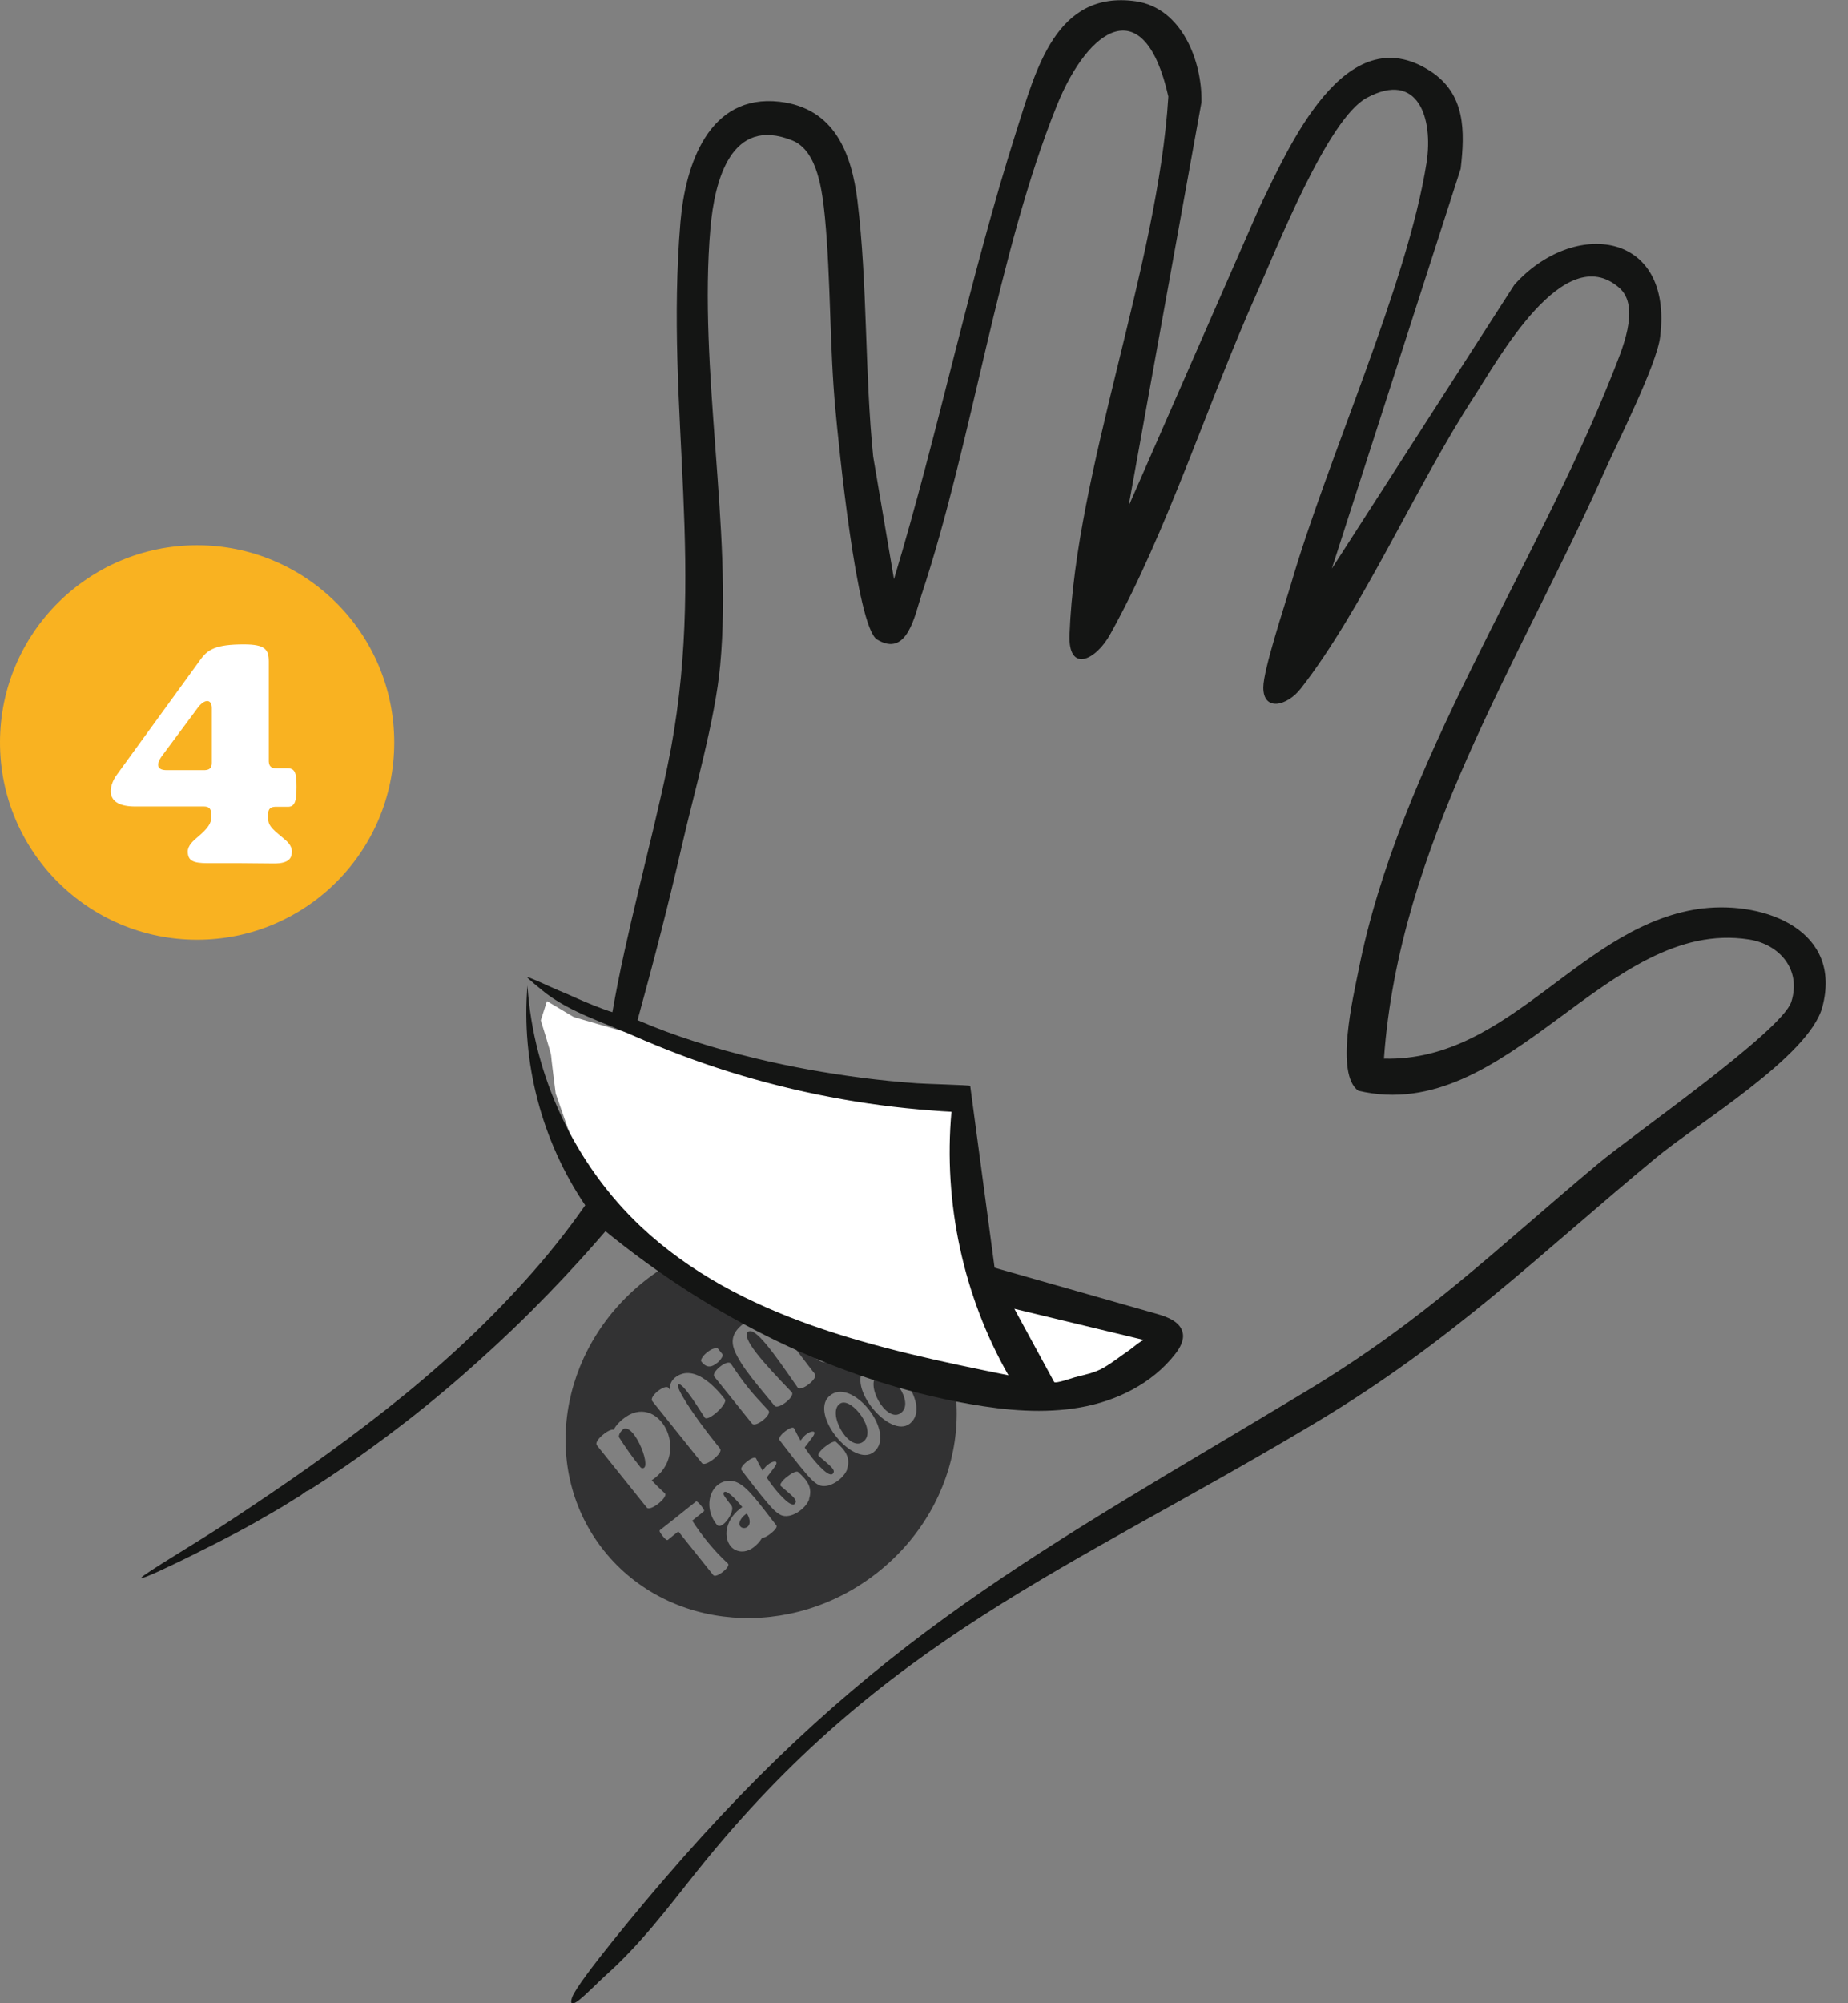 <svg width="72" height="78" viewBox="0 0 72 78" fill="none" xmlns="http://www.w3.org/2000/svg">
<rect x="0" y="0" width="72" height="78" fill="#808080" stroke="none"/>
<g clip-path="url(#clip0_1_81)">
<path d="M28.81 59.37C28.88 59.63 29.44 59.5 29.1 58.93C28.93 59.03 28.78 59.23 28.81 59.37Z" fill="#323233"/>
<path d="M24.28 55.65C24.28 55.65 24.11 55.78 24.11 55.95C24.37 56.36 24.65 56.76 24.97 57.15C25.49 57.37 24.73 55.36 24.27 55.65" fill="#323233"/>
<path d="M25.11 49.88C21.73 52.56 21.03 57.26 23.54 60.39C26.05 63.52 30.83 63.89 34.2 61.22C37.58 58.54 38.28 53.84 35.77 50.71C33.26 47.58 28.48 47.21 25.11 49.88ZM30.09 50.84C29.96 50.67 30.7 50.09 30.79 50.28C30.89 50.48 30.99 50.67 31.1 50.86C31.13 50.82 31.16 50.78 31.19 50.74C31.29 50.61 31.5 50.45 31.66 50.44C31.84 50.43 31.73 50.61 31.68 50.69C31.55 50.86 31.43 51.03 31.3 51.2C31.56 51.59 31.85 51.96 32.19 52.27C32.38 52.44 32.63 52.6 32.7 52.4C32.76 52.23 32.43 52.01 31.99 51.61C31.83 51.47 32.69 50.78 32.82 50.95C33.24 51.34 33.52 51.71 33.33 52.24C33.17 52.71 32.44 53.23 31.96 53C31.71 52.88 31.52 52.65 31.34 52.44C30.9 51.93 30.49 51.38 30.07 50.85M27.36 52.86C27.41 52.78 27.48 52.71 27.56 52.65C27.63 52.59 27.73 52.53 27.81 52.51C27.85 52.5 27.94 52.48 27.97 52.51C28.03 52.58 28.08 52.65 28.14 52.72C28.18 52.77 28.14 52.83 28.11 52.88C28.06 52.96 27.99 53.04 27.91 53.09C27.62 53.32 27.44 53.16 27.33 53.02C27.29 52.97 27.33 52.91 27.36 52.86ZM23.25 56.26C23.13 56.11 23.72 55.61 23.91 55.67C23.95 55.59 24.01 55.5 24.09 55.42C24.12 55.39 24.15 55.36 24.18 55.33C24.21 55.3 24.24 55.28 24.26 55.26C25.64 54.12 26.99 56.58 25.39 57.64C25.55 57.81 25.72 57.98 25.9 58.14C26.06 58.29 25.33 58.87 25.2 58.7C24.55 57.89 23.9 57.08 23.25 56.27M27.79 61.33C27.34 60.76 26.88 60.2 26.43 59.63C26.29 59.74 26.15 59.85 26.02 59.96C25.99 59.98 25.94 59.96 25.82 59.81C25.71 59.67 25.68 59.61 25.71 59.58C25.93 59.41 26.14 59.24 26.36 59.07C26.4 59.04 26.43 59.01 26.47 58.98C26.68 58.81 26.9 58.64 27.11 58.47C27.14 58.45 27.19 58.47 27.31 58.62C27.43 58.77 27.45 58.82 27.42 58.85C27.27 58.97 27.12 59.09 26.97 59.21C27.35 59.8 27.8 60.36 28.36 60.88C28.49 61 27.9 61.47 27.79 61.33ZM30.25 59.4C30.34 59.51 29.81 59.92 29.7 59.87C29.51 60.18 29.17 60.47 28.8 60.4C28.38 60.32 28.24 59.86 28.33 59.49C28.41 59.15 28.63 58.88 28.92 58.68C28.6 58.29 28.31 58.02 28.21 58.1C28.13 58.17 28.24 58.28 28.5 58.63C28.66 58.84 28.13 59.61 27.93 59.37C27.34 58.64 27.7 57.62 28.47 57.66C28.8 57.68 29.06 57.94 29.26 58.16C29.6 58.53 29.95 59.02 30.26 59.41M28.06 56.42C28.17 56.59 27.48 57.13 27.35 56.97C26.7 56.16 26.05 55.35 25.41 54.55C25.28 54.38 25.91 53.87 26.05 54.04C26.07 54.07 26.09 54.1 26.11 54.13C26.08 53.9 26.16 53.76 26.3 53.64C27.09 53.02 28.03 54.21 28.24 54.48C28.38 54.65 27.59 55.37 27.46 55.2C27.36 55.07 26.59 53.76 26.42 53.91C26.32 54 26.9 54.98 28.05 56.4C28.05 56.4 28.05 56.42 28.06 56.42ZM31.53 58.37C31.4 58.75 30.8 59.17 30.42 58.99C30.22 58.89 30.06 58.7 29.92 58.54C29.56 58.12 29.23 57.68 28.89 57.24C28.78 57.1 29.39 56.63 29.46 56.79C29.54 56.95 29.62 57.11 29.71 57.26C29.74 57.23 29.76 57.19 29.79 57.16C29.87 57.05 30.04 56.92 30.17 56.91C30.32 56.9 30.23 57.05 30.18 57.12C30.08 57.26 29.98 57.39 29.87 57.53C30.08 57.85 30.32 58.15 30.59 58.4C30.74 58.54 30.94 58.67 31 58.5C31.05 58.36 30.78 58.18 30.42 57.86C30.29 57.74 30.99 57.19 31.1 57.32C31.45 57.63 31.67 57.93 31.52 58.37M29.3 55.43C28.65 54.62 28.48 54.41 27.83 53.6C27.7 53.43 28.33 52.92 28.47 53.09C29.07 53.98 29.25 54.18 29.94 54.92C30.09 55.08 29.44 55.6 29.3 55.43ZM33.01 57.2C32.88 57.58 32.28 58 31.9 57.82C31.7 57.72 31.54 57.53 31.4 57.37C31.04 56.95 30.71 56.51 30.37 56.07C30.26 55.93 30.87 55.46 30.94 55.62C31.02 55.78 31.1 55.94 31.19 56.09C31.22 56.06 31.24 56.02 31.27 55.99C31.35 55.88 31.52 55.75 31.65 55.74C31.8 55.73 31.71 55.88 31.66 55.95C31.56 56.09 31.46 56.22 31.35 56.36C31.56 56.68 31.8 56.98 32.07 57.23C32.22 57.37 32.42 57.5 32.48 57.33C32.53 57.19 32.26 57.01 31.9 56.69C31.77 56.57 32.47 56.02 32.58 56.15C32.93 56.46 33.15 56.76 33 57.2M29.15 51.85C28.86 52.08 29.71 53.03 30.85 54.21C30.99 54.38 30.32 54.9 30.18 54.74C29.65 54.08 28.86 53.22 28.61 52.56C28.47 52.19 28.55 51.87 28.93 51.57C29.33 51.25 29.68 51.23 30.05 51.53C30.71 52.06 31.23 52.85 31.75 53.5C31.89 53.67 31.21 54.2 31.08 54.03C30.15 52.69 29.42 51.64 29.14 51.86M34.04 56.54C33.26 57.16 31.54 55.08 32.3 54.37C33.17 53.55 34.96 55.81 34.04 56.54ZM35.45 55.43C34.67 56.05 32.95 53.97 33.71 53.26C34.58 52.44 36.37 54.7 35.45 55.43Z" fill="#323233"/>
<path d="M32.75 54.64C32.18 54.95 33.04 56.53 33.61 56.15C34.22 55.74 33.19 54.4 32.75 54.64Z" fill="#323233"/>
<path d="M34.22 53.52C33.65 53.83 34.51 55.41 35.08 55.03C35.69 54.62 34.66 53.28 34.22 53.52Z" fill="#323233"/>
<path d="M31.97 42.39L22.35 39.6L21.31 38.98L21.07 39.73C21.07 39.73 21.47 41.01 21.47 41.09C21.47 41.17 21.65 42.58 21.65 42.58L22.81 45.88L26.59 49.53L30.48 51.5L37.77 54.04H39.72L38.63 50.8L37.62 45.85L37.51 42.81L34.64 42.44L31.97 42.39Z" fill="white"/>
<path d="M41.57 50.96L39.51 50.51L39.19 51.31L40.38 53.81L41.7 54.38L44.39 53.17L44.95 52.11L43.54 51.36L41.57 50.96Z" fill="white"/>
<path d="M15.36 28.91C15.36 33.15 11.92 36.59 7.68 36.59C3.44 36.59 0 33.15 0 28.91C0 24.67 3.44 21.23 7.68 21.23C11.92 21.23 15.36 24.67 15.36 28.91Z" fill="#F9B221"/>
<path d="M10.676 33.622L9.368 33.61H9.32H8.096C7.52 33.61 7.316 33.514 7.316 33.154C7.316 32.926 7.532 32.734 7.676 32.614C8.12 32.242 8.228 32.05 8.228 31.834V31.75C8.24 31.498 8.156 31.402 7.94 31.402H5.264C4.016 31.402 4.256 30.574 4.544 30.178L7.796 25.702C8.084 25.294 8.396 25.09 9.5 25.09C10.34 25.09 10.472 25.294 10.472 25.762V29.566C10.46 29.818 10.544 29.914 10.76 29.914H11.204C11.516 29.914 11.552 30.142 11.552 30.646C11.552 31.186 11.492 31.414 11.216 31.414H10.796C10.544 31.402 10.448 31.486 10.448 31.702V31.858C10.448 32.122 10.556 32.242 11.012 32.614C11.156 32.734 11.372 32.902 11.372 33.154C11.372 33.418 11.252 33.622 10.676 33.622ZM7.904 29.986C8.156 29.998 8.252 29.914 8.252 29.698V27.574C8.252 27.202 7.964 27.214 7.712 27.55L6.32 29.422C6.044 29.794 6.152 29.986 6.476 29.986H7.904Z" fill="white"/>
<path d="M66.42 35.36C61.61 35.9 58.91 41.35 53.92 41.22C54.51 32.92 59.17 25.82 62.48 18.43C63.01 17.24 64.55 14.2 64.68 13.12C65.2 8.97 61.3 8.52 59 11.09L51.89 22.14L56.91 6.57C57.08 5.1 57.1 3.66 55.73 2.77C52.4 0.61 50.19 5.78 49.07 8.07L43.97 19.71L46.81 3.98C46.84 2.39 46.05 0.31 44.25 0.05C41.13 -0.39 40.36 2.73 39.6 5.1C37.79 10.78 36.56 16.83 34.83 22.55L34.02 17.78C33.69 14.55 33.8 11.03 33.41 7.84C33.18 5.97 32.52 4.21 30.37 3.96C27.61 3.65 26.7 6.42 26.51 8.65C25.89 16.07 27.59 22.28 26 29.86C25.36 32.92 24.39 36.33 23.86 39.41C23.51 39.31 22.76 39 22.45 38.86C21.74 38.54 22.13 38.73 21.37 38.39C21.33 38.37 20.57 38.02 20.54 38.05C20.52 38.07 21.22 38.64 21.29 38.69C22.26 39.42 23.53 39.82 24.64 40.31C25.87 40.85 27.13 41.33 28.41 41.73C30.97 42.53 33.63 43.04 36.31 43.24C36.56 43.26 36.82 43.28 37.07 43.29C36.75 46.83 37.53 50.46 39.29 53.55C34.18 52.52 28.79 51.34 24.99 47.78C22.4 45.35 20.78 41.91 20.55 38.37C20.3 41.37 21.11 44.44 22.8 46.93C22.09 47.95 21.31 48.92 20.48 49.84C19.65 50.76 18.78 51.64 17.87 52.48C16.96 53.32 16 54.13 15.02 54.9C14.04 55.67 13.03 56.42 12.01 57.14C10.99 57.86 9.94 58.57 8.89 59.26C7.77 60 5.52 61.33 5.51 61.43C5.5 61.53 6.81 60.89 7.42 60.59C8.03 60.29 8.7 59.95 9.34 59.61C9.79 59.37 10.23 59.12 10.67 58.86C10.9 58.73 11.13 58.59 11.35 58.45C11.46 58.38 11.57 58.31 11.68 58.25C11.75 58.21 11.93 58.04 12.01 58.04C13.06 57.38 14.08 56.67 15.07 55.93C16.06 55.19 17.03 54.41 17.97 53.59C18.91 52.77 19.82 51.93 20.7 51.05C21.58 50.17 22.43 49.27 23.25 48.33C23.36 48.2 23.48 48.07 23.59 47.94C27.7 51.29 32.58 53.76 37.79 54.67C39.21 54.92 40.67 55.05 42.09 54.8C43.51 54.55 44.89 53.87 45.78 52.73C45.97 52.49 46.14 52.19 46.08 51.9C45.99 51.47 45.5 51.28 45.08 51.16C42.97 50.56 40.86 49.96 38.75 49.36C38.43 47 38.12 44.64 37.8 42.28C37.8 42.25 35.9 42.2 35.72 42.18C35.01 42.13 34.31 42.06 33.61 41.97C32.21 41.79 30.81 41.54 29.44 41.21C27.87 40.83 26.32 40.36 24.84 39.72C25.45 37.51 26.06 35.16 26.57 32.92C27.06 30.79 27.87 28 28.06 25.89C28.55 20.61 27.2 14.39 27.68 8.87C27.84 7.06 28.47 4.5 30.87 5.47C31.87 5.87 32.04 7.49 32.14 8.46C32.37 10.88 32.32 13.53 32.55 15.96C32.67 17.27 33.37 24.41 34.17 24.9C35.35 25.62 35.64 23.95 35.9 23.17C37.9 17.14 38.86 9.85 41.18 4.1C42.42 1.04 44.59 -0.38 45.52 3.76C45.11 10.37 41.91 18.29 41.67 24.71C41.61 26.21 42.69 25.74 43.27 24.67C45.46 20.73 47.07 15.66 48.94 11.47C49.72 9.73 51.72 4.63 53.25 3.81C55.26 2.73 55.85 4.62 55.58 6.34C54.83 11.09 51.72 17.84 50.29 22.77C50.04 23.62 49.22 26.08 49.22 26.77C49.22 27.72 50.15 27.49 50.68 26.81C53.06 23.77 55.19 18.89 57.41 15.48C58.36 14.02 60.92 9.33 63.08 11.2C63.95 11.95 63.17 13.67 62.81 14.59C59.82 22.12 54.51 29.77 52.93 37.78C52.72 38.83 52.01 41.82 52.92 42.47C58.75 43.85 62.59 35.71 68.14 36.58C69.35 36.77 70.19 37.77 69.79 39.01C69.42 40.15 63.62 44.18 62.28 45.3C58.22 48.69 55.53 51.38 50.87 54.18C40.54 60.4 33.96 63.75 25.85 73.2C25.21 73.94 22.51 77.14 22.29 77.77C22.17 78.13 22.38 78.02 22.58 77.86C22.93 77.57 23.25 77.23 23.59 76.92C24.95 75.71 26 74.31 27.13 72.89C34.39 63.8 41.6 61.18 51.27 55.39C56.57 52.22 59.87 48.93 64.51 45.09C66.15 43.73 70.49 41.13 71 39.21C71.79 36.25 68.81 35.09 66.35 35.37L66.42 35.36ZM44.58 52.18C44.49 52.16 44.08 52.52 44 52.57C43.66 52.8 43.34 53.06 42.99 53.26C42.64 53.46 42.25 53.53 41.87 53.63C41.8 53.65 41.11 53.89 41.07 53.81L39.52 50.96L44.59 52.18H44.58Z" fill="#141514"/>
</g>
<defs>
<clipPath id="clip0_1_81">
<rect width="71.2" height="78" fill="white"/>
</clipPath>
</defs>
</svg>
